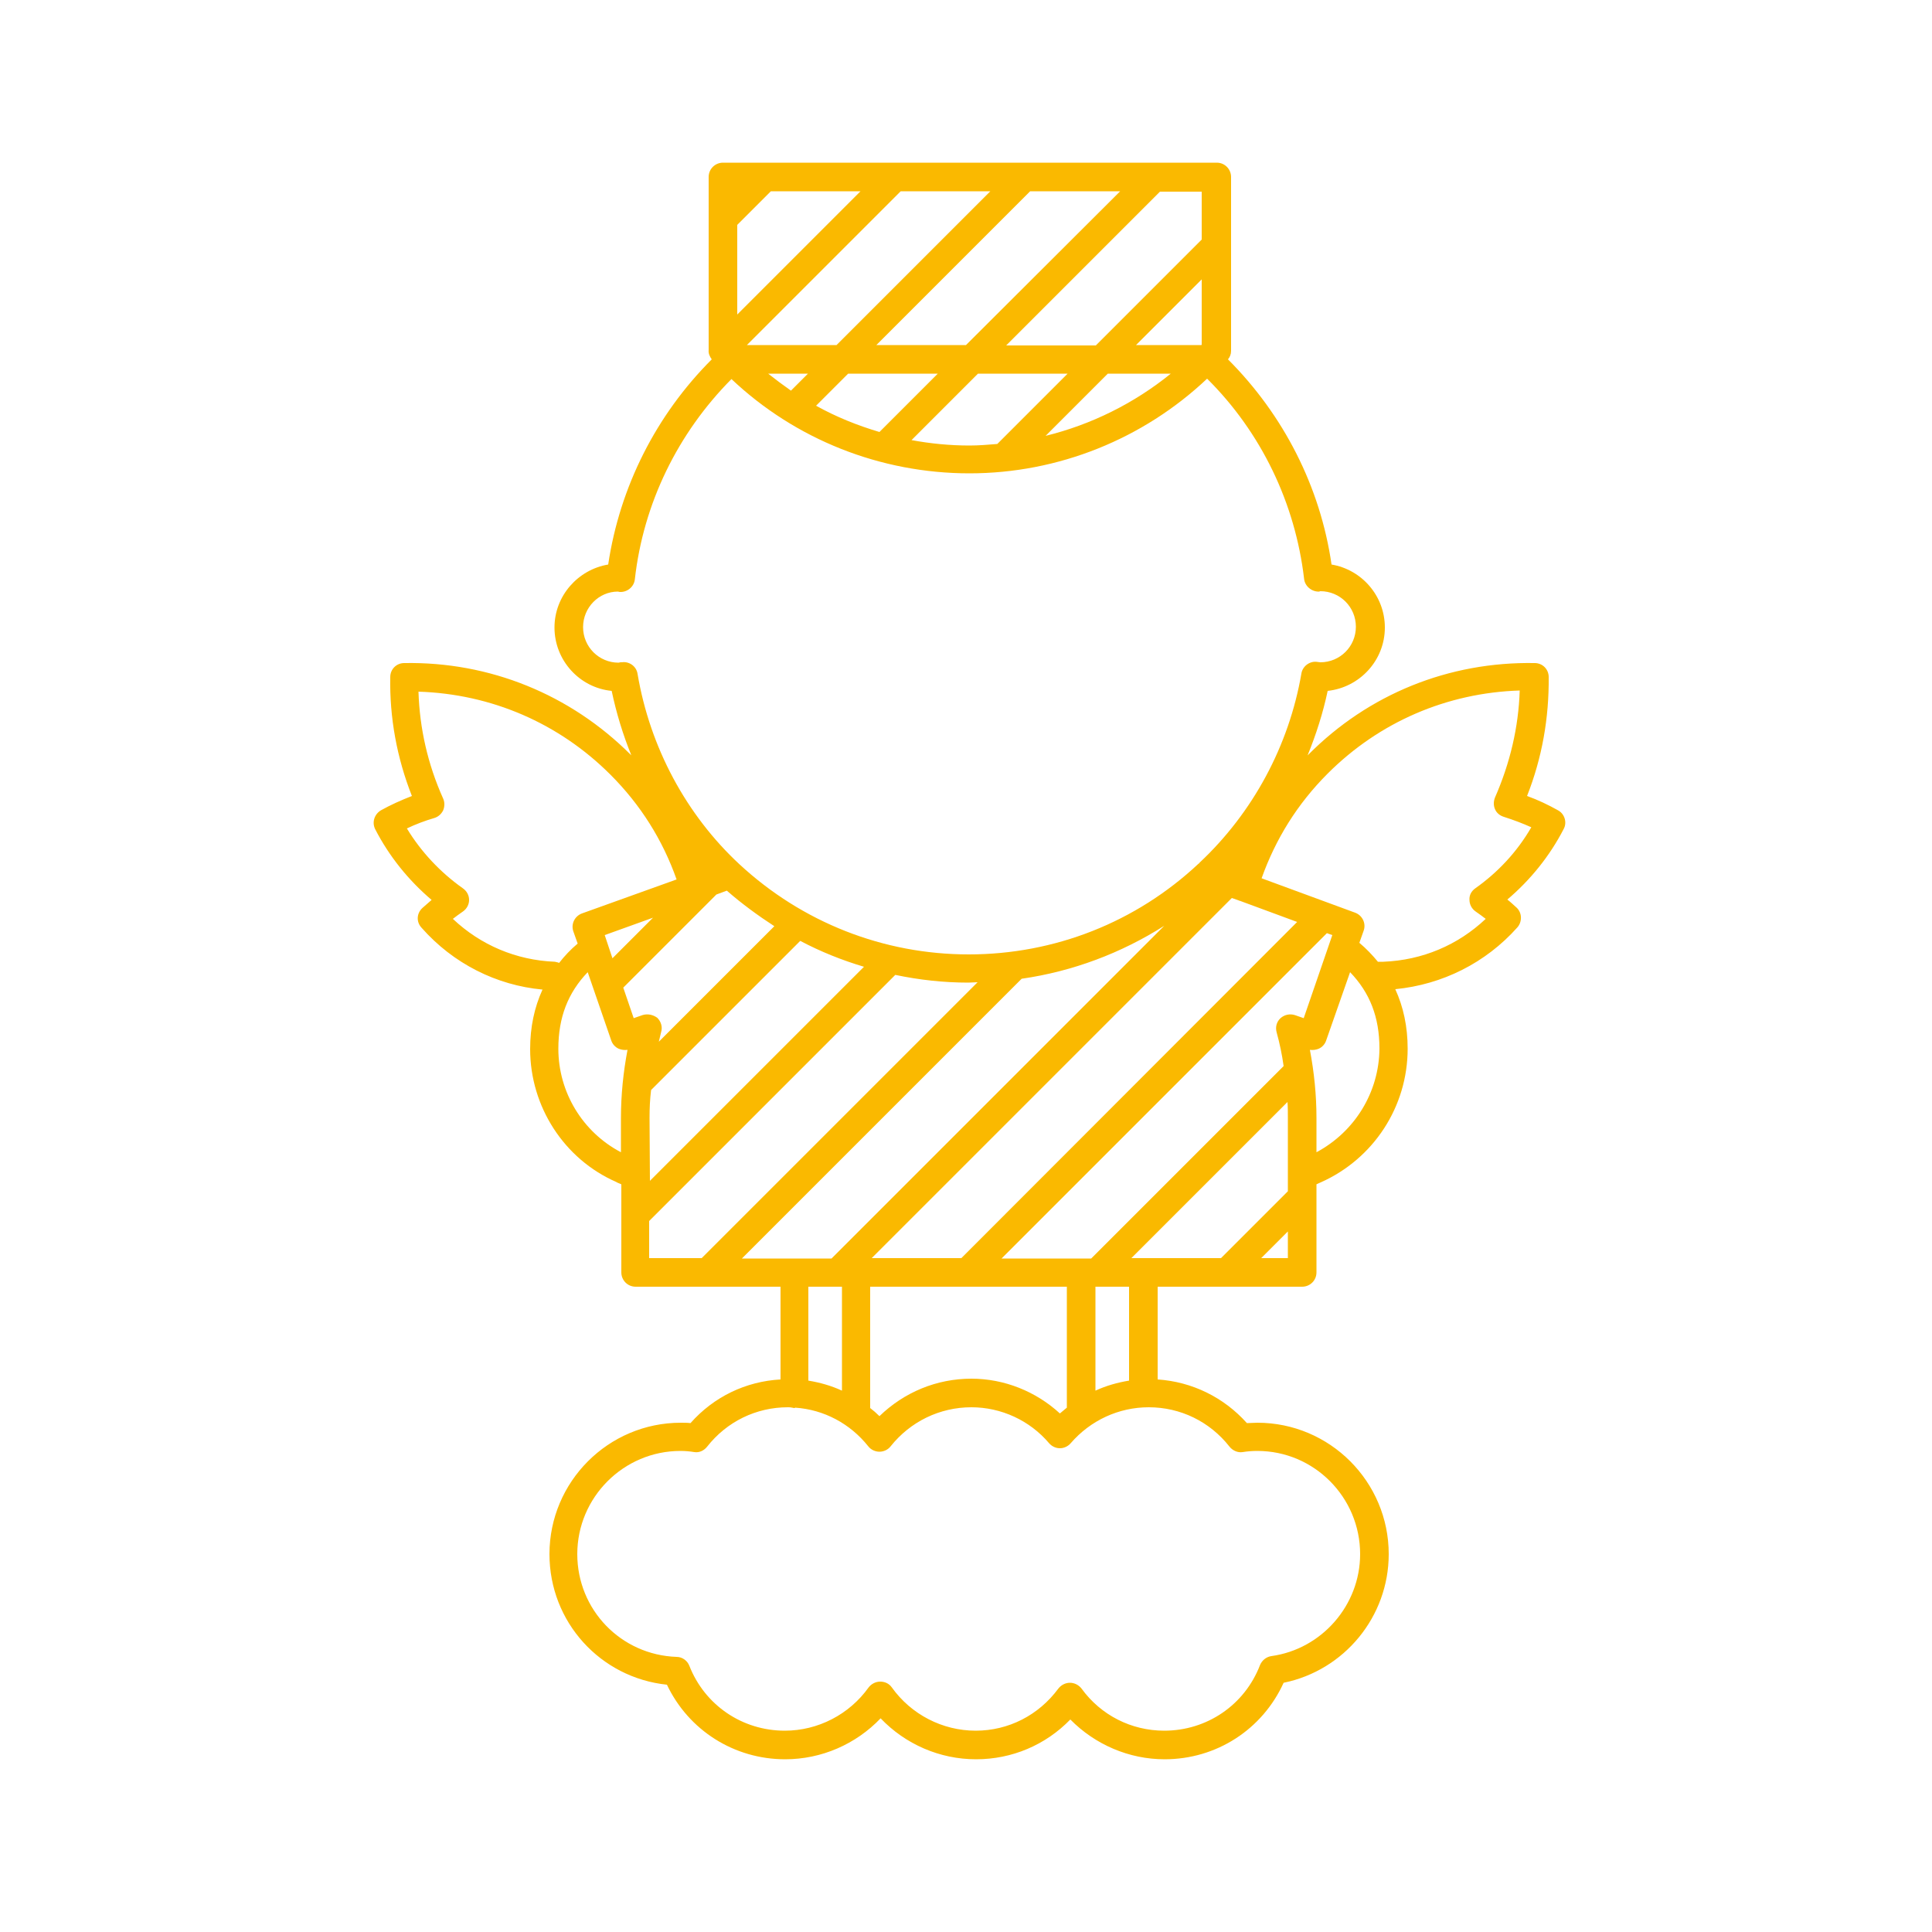 <?xml version="1.0" encoding="utf-8"?>
<!-- Generator: Adobe Illustrator 21.1.0, SVG Export Plug-In . SVG Version: 6.00 Build 0)  -->
<svg version="1.1" id="Ebene_1" xmlns="http://www.w3.org/2000/svg" xmlns:xlink="http://www.w3.org/1999/xlink" x="0px" y="0px"
	 viewBox="0 0 500 500" style="enable-background:new 0 0 500 500;" xml:space="preserve">
<style type="text/css">
	.st0{fill:#FAB900;}
</style>
<g id="Ebene_1_1_">
</g>
<g id="Ebene_2">
	<path class="st0" d="M403.2,209.7c-2.5-1.4-5.2-2.7-8-3.7c3.9-9.9,5.7-20.2,5.6-30.8c0-2-1.6-3.6-3.6-3.6c-22.2-0.4-43,8-58.6,23.7
		c-0.1,0.1-0.1,0.1-0.2,0.2c2.2-5.4,4-11,5.2-16.7c8.3-0.9,14.8-7.9,14.8-16.4c0-8.2-6-15-13.8-16.3c-2.9-20.1-12.4-38.7-26.8-53.1
		c0.5-0.6,0.8-1.3,0.8-2.2v-45c0-2-1.6-3.7-3.7-3.7H187.1c-2,0-3.7,1.6-3.7,3.7V90v0.6c-0.1,0.9,0.3,1.7,0.8,2.4
		c-14.4,14.4-23.8,33-26.8,53.1c-7.8,1.3-13.9,8.1-13.9,16.3c0,8.5,6.5,15.6,14.8,16.4c1.2,5.7,2.9,11.3,5.1,16.7
		c-0.1-0.1-0.1-0.2-0.2-0.2c-15.6-15.6-36.5-24.1-58.6-23.7c-2,0-3.6,1.6-3.6,3.6c-0.2,10.5,1.7,20.9,5.6,30.8
		c-2.8,1.1-5.5,2.3-8,3.7c-1.7,1-2.4,3.1-1.5,4.9c3.6,7,8.6,13.2,14.6,18.3c-0.8,0.7-1.6,1.4-2.4,2.1c-1.5,1.4-1.6,3.6-0.2,5.1
		c8.2,9.3,19.4,14.9,31.3,16c-2.1,4.6-3.2,9.7-3.2,15.4c0,14.9,8.8,28.5,22.3,34.4c0.1,0.1,0.6,0.3,1.3,0.6v22.8
		c0,2,1.6,3.7,3.7,3.7H202v24c-9,0.5-17.3,4.5-23.3,11.3c-0.8-0.1-1.6-0.1-2.5-0.1c-18.8,0-34,15.3-34,34c0,17.6,13.2,32,30.4,33.8
		c5.6,11.8,17.4,19.3,30.6,19.3c9.4,0,18.3-3.9,24.7-10.6c6.4,6.7,15.3,10.6,24.7,10.6c9.3,0,18-3.7,24.4-10.3
		c6.4,6.5,15.2,10.3,24.4,10.3c13.4,0,25.3-7.7,30.8-19.8c15.7-3.2,27.2-17.1,27.2-33.3c0-18.7-15.2-34-34-34
		c-0.9,0-1.8,0.1-2.7,0.1c-6-6.7-14.2-10.7-23.1-11.3v-24H337c2,0,3.7-1.6,3.7-3.7v-22.8c0.6-0.3,1.1-0.5,1.1-0.5
		c13.7-6.1,22.5-19.6,22.5-34.6c0-5.7-1.1-10.8-3.2-15.4c12.2-1.2,23.4-6.8,31.6-16c1.3-1.5,1.2-3.8-0.2-5.1
		c-0.8-0.7-1.5-1.4-2.4-2.1c6-5.1,11-11.3,14.6-18.3C405.6,212.8,404.9,210.6,403.2,209.7z M337.4,263.5l-2.3-0.8
		c-1.3-0.4-2.7-0.1-3.7,0.8s-1.4,2.3-1,3.7c0.8,2.9,1.4,5.8,1.8,8.7l-49.8,49.8h-23.2l84.2-84.2l1.4,0.5L337.4,263.5z M274.3,365.8
		c-6.2-5.7-14.4-9-22.9-9c-9,0-17.4,3.5-23.8,9.7c-0.8-0.8-1.6-1.5-2.4-2.1V333h50.9v31.3C275.5,364.8,274.9,365.3,274.3,365.8z
		 M248.8,325.6h-23.2l93.2-93.2l1.7,0.6c0.1,0,0.1,0.1,0.2,0.1h0.1l14.9,5.5L248.8,325.6z M219.5,96.7h23.2l-15.1,15.1
		c-5.7-1.7-11.2-3.9-16.4-6.8L219.5,96.7z M253.1,96.7h23.2l-18.2,18.2c-2.4,0.2-4.8,0.4-7.2,0.4c-5.1,0-10.1-0.5-15-1.4L253.1,96.7
		z M286.7,96.7H303c-9.5,7.7-20.6,13.2-32.4,16.1L286.7,96.7z M294,89.3l17-17v16.9c0,0,0,0-0.1,0.1H294z M311,49.5V62l-27.4,27.4
		h-23.2l39.8-39.8H311V49.5z M289.9,49.5L250,89.3h-23.2l39.8-39.8C266.6,49.5,289.9,49.5,289.9,49.5z M256.3,49.5l-39.8,39.8h-23.2
		l39.8-39.8C233.1,49.5,256.3,49.5,256.3,49.5z M209.1,96.7l-4.4,4.4c-2-1.4-4-2.9-5.9-4.4H209.1z M190.8,58.2l8.7-8.7h23.2
		l-31.9,31.9V58.2z M160.1,171.5c-5.1,0-9.2-4.1-9.2-9.2c0-5.1,4.1-9.2,9-9.2c0.1,0,0.4,0.1,0.5,0.1c1.9,0.1,3.7-1.3,3.9-3.3
		c2.2-19.6,11.1-37.8,25-51.8c16.5,15.6,38.5,24.4,61.6,24.4c23,0,45-8.9,61.5-24.5c14,13.9,22.8,32.2,25.1,51.8
		c0.2,2,2.1,3.4,3.9,3.3l0.3-0.1c5.1,0,9.2,4.1,9.2,9.2c0,5.1-4.1,9.2-9.2,9.2l-0.8-0.1c-1.9-0.3-3.8,1.1-4.1,3
		c-3.2,18.6-12.5,36-26.4,49c0,0,0,0,0,0.1c-0.1,0-0.1,0.1-0.2,0.1C294,238.7,272.9,247,250.7,247c-22.1,0-43.1-8.3-59.3-23.3
		c-13.8-12.8-23.2-30.3-26.4-49.3c-0.3-2-2.2-3.3-4.1-3C160.9,171.3,160.1,171.5,160.1,171.5z M166.3,262.7l-2.3,0.8l-2.7-7.9
		l24.1-24.1l2.7-1c3.9,3.4,8,6.4,12.3,9.2l-29.9,29.9c0.2-0.9,0.4-1.7,0.6-2.5c0.4-1.3,0-2.7-1-3.7
		C169,262.6,167.6,262.3,166.3,262.7z M156.5,242l12.5-4.5L158.5,248L156.5,242z M168.1,289.3c0-2.4,0.1-4.8,0.4-7.2l38.6-38.6
		c5.3,2.8,10.8,5,16.5,6.7l-55.4,55.4L168.1,289.3z M143.6,248.9c-10-0.4-19.2-4.3-26.4-11.1c0.8-0.6,1.7-1.3,2.6-1.9
		c1-0.7,1.6-1.8,1.6-3s-0.6-2.3-1.6-3c-5.8-4.1-10.8-9.4-14.5-15.5c2.3-1.1,4.7-2,7.1-2.7c1-0.3,1.8-1,2.3-2c0.4-1,0.4-2.1,0-3
		c-4-8.9-6.1-18.2-6.4-27.7c18.8,0.6,36.3,8.1,49.7,21.5c7.8,7.8,13.5,16.9,17.1,27.1l-24.5,8.8c-1.9,0.7-2.9,2.8-2.2,4.7l1.1,3.1
		c-1.8,1.5-3.4,3.2-4.8,5C144.3,249,143.9,249,143.6,248.9z M144.5,271.4c0-8.1,2.5-14.5,7.6-19.8l6.1,17.7c0.3,0.9,1,1.7,1.9,2.1
		c0.7,0.3,1.5,0.4,2.3,0.3c-1.1,5.8-1.7,11.7-1.7,17.6v8.9C150.8,293,144.5,282.7,144.5,271.4z M168,325.6V316l63.7-63.7
		c6.2,1.3,12.5,2,18.9,2c0.8,0,1.6-0.1,2.4-0.1l-71.4,71.4H168z M264.4,253.3c13.2-1.9,25.7-6.6,36.9-13.7l-86.1,86.1H192
		L264.4,253.3z M217.9,333v26.9c-2.8-1.3-5.7-2.1-8.7-2.6V333H217.9z M318.2,374.4c0.8,1,2.1,1.6,3.4,1.4c1.2-0.2,2.5-0.3,3.8-0.3
		c14.7,0,26.6,12,26.6,26.7c0,13.2-9.9,24.6-23,26.4c-1.3,0.2-2.4,1.1-2.9,2.3c-4,10.4-13.8,17-24.8,17c-8.5,0-16.4-4-21.4-10.9
		c-0.7-0.9-1.8-1.5-3-1.5s-2.3,0.6-3,1.5c-5.1,6.9-12.9,10.9-21.4,10.9c-8.6,0-16.7-4.2-21.7-11.2c-0.7-1-1.8-1.5-3-1.5
		s-2.3,0.6-3,1.5c-5,7-13.1,11.2-21.7,11.2c-11,0-20.7-6.6-24.7-16.8c-0.5-1.3-1.8-2.3-3.3-2.3c-14.4-0.5-25.7-12.2-25.7-26.6
		c0-14.7,12-26.7,26.7-26.7c1.2,0,2.4,0.1,3.6,0.3c1.3,0.2,2.5-0.4,3.3-1.4c5.1-6.5,12.7-10.2,20.9-10.2c0.4,0,0.7,0,1.1,0.1
		c0.2,0,0.3,0.1,0.5,0.1c0.1,0,0.2,0,0.3-0.1c7.4,0.5,14.2,4.1,18.9,10c0.7,0.9,1.8,1.4,2.9,1.4c1.1,0,2.2-0.5,2.9-1.4
		c5.1-6.4,12.7-10.1,20.9-10.1c7.7,0,15.1,3.4,20.1,9.3c0.7,0.8,1.7,1.3,2.8,1.3c1.1,0,2.1-0.5,2.8-1.3c5.1-5.9,12.4-9.3,20.2-9.3
		C305.5,364.2,313.1,367.9,318.2,374.4z M292.2,357.3c-3,0.5-5.9,1.3-8.7,2.6V333h8.7V357.3z M292.8,325.6l40.4-40.4
		c0.1,1.4,0.1,2.7,0.1,4.1v19L316,325.6H292.8z M326.4,325.6l6.9-6.9v6.9H326.4z M340.7,298.2V292v-2.7c0-5.9-0.6-11.8-1.7-17.6
		c0.8,0.1,1.6,0,2.3-0.3c0.9-0.4,1.6-1.2,1.9-2.1l6.2-17.7c5.1,5.3,7.6,11.6,7.6,19.8C356.9,282.7,350.6,292.9,340.7,298.2z
		 M381.8,229.9c-1,0.7-1.6,1.8-1.5,3c0,1.2,0.6,2.3,1.6,3c0.9,0.6,1.8,1.3,2.6,1.9c-7.2,6.8-16.4,10.7-26.5,11.1c-0.1,0-0.6,0-1.4,0
		c-1.4-1.7-3-3.4-4.8-4.9l1.1-3.1c0.7-1.9-0.3-4-2.2-4.7l-24.2-8.9c3.6-10.1,9.2-19.2,17.1-27.1c13.4-13.4,30.9-20.9,49.7-21.5
		c-0.3,9.5-2.5,18.8-6.4,27.7c-0.4,1-0.4,2.1,0,3c0.4,1,1.3,1.7,2.3,2c2.5,0.8,4.9,1.7,7.1,2.7C392.6,220.5,387.6,225.8,381.8,229.9
		z"/>
</g>
</svg>

